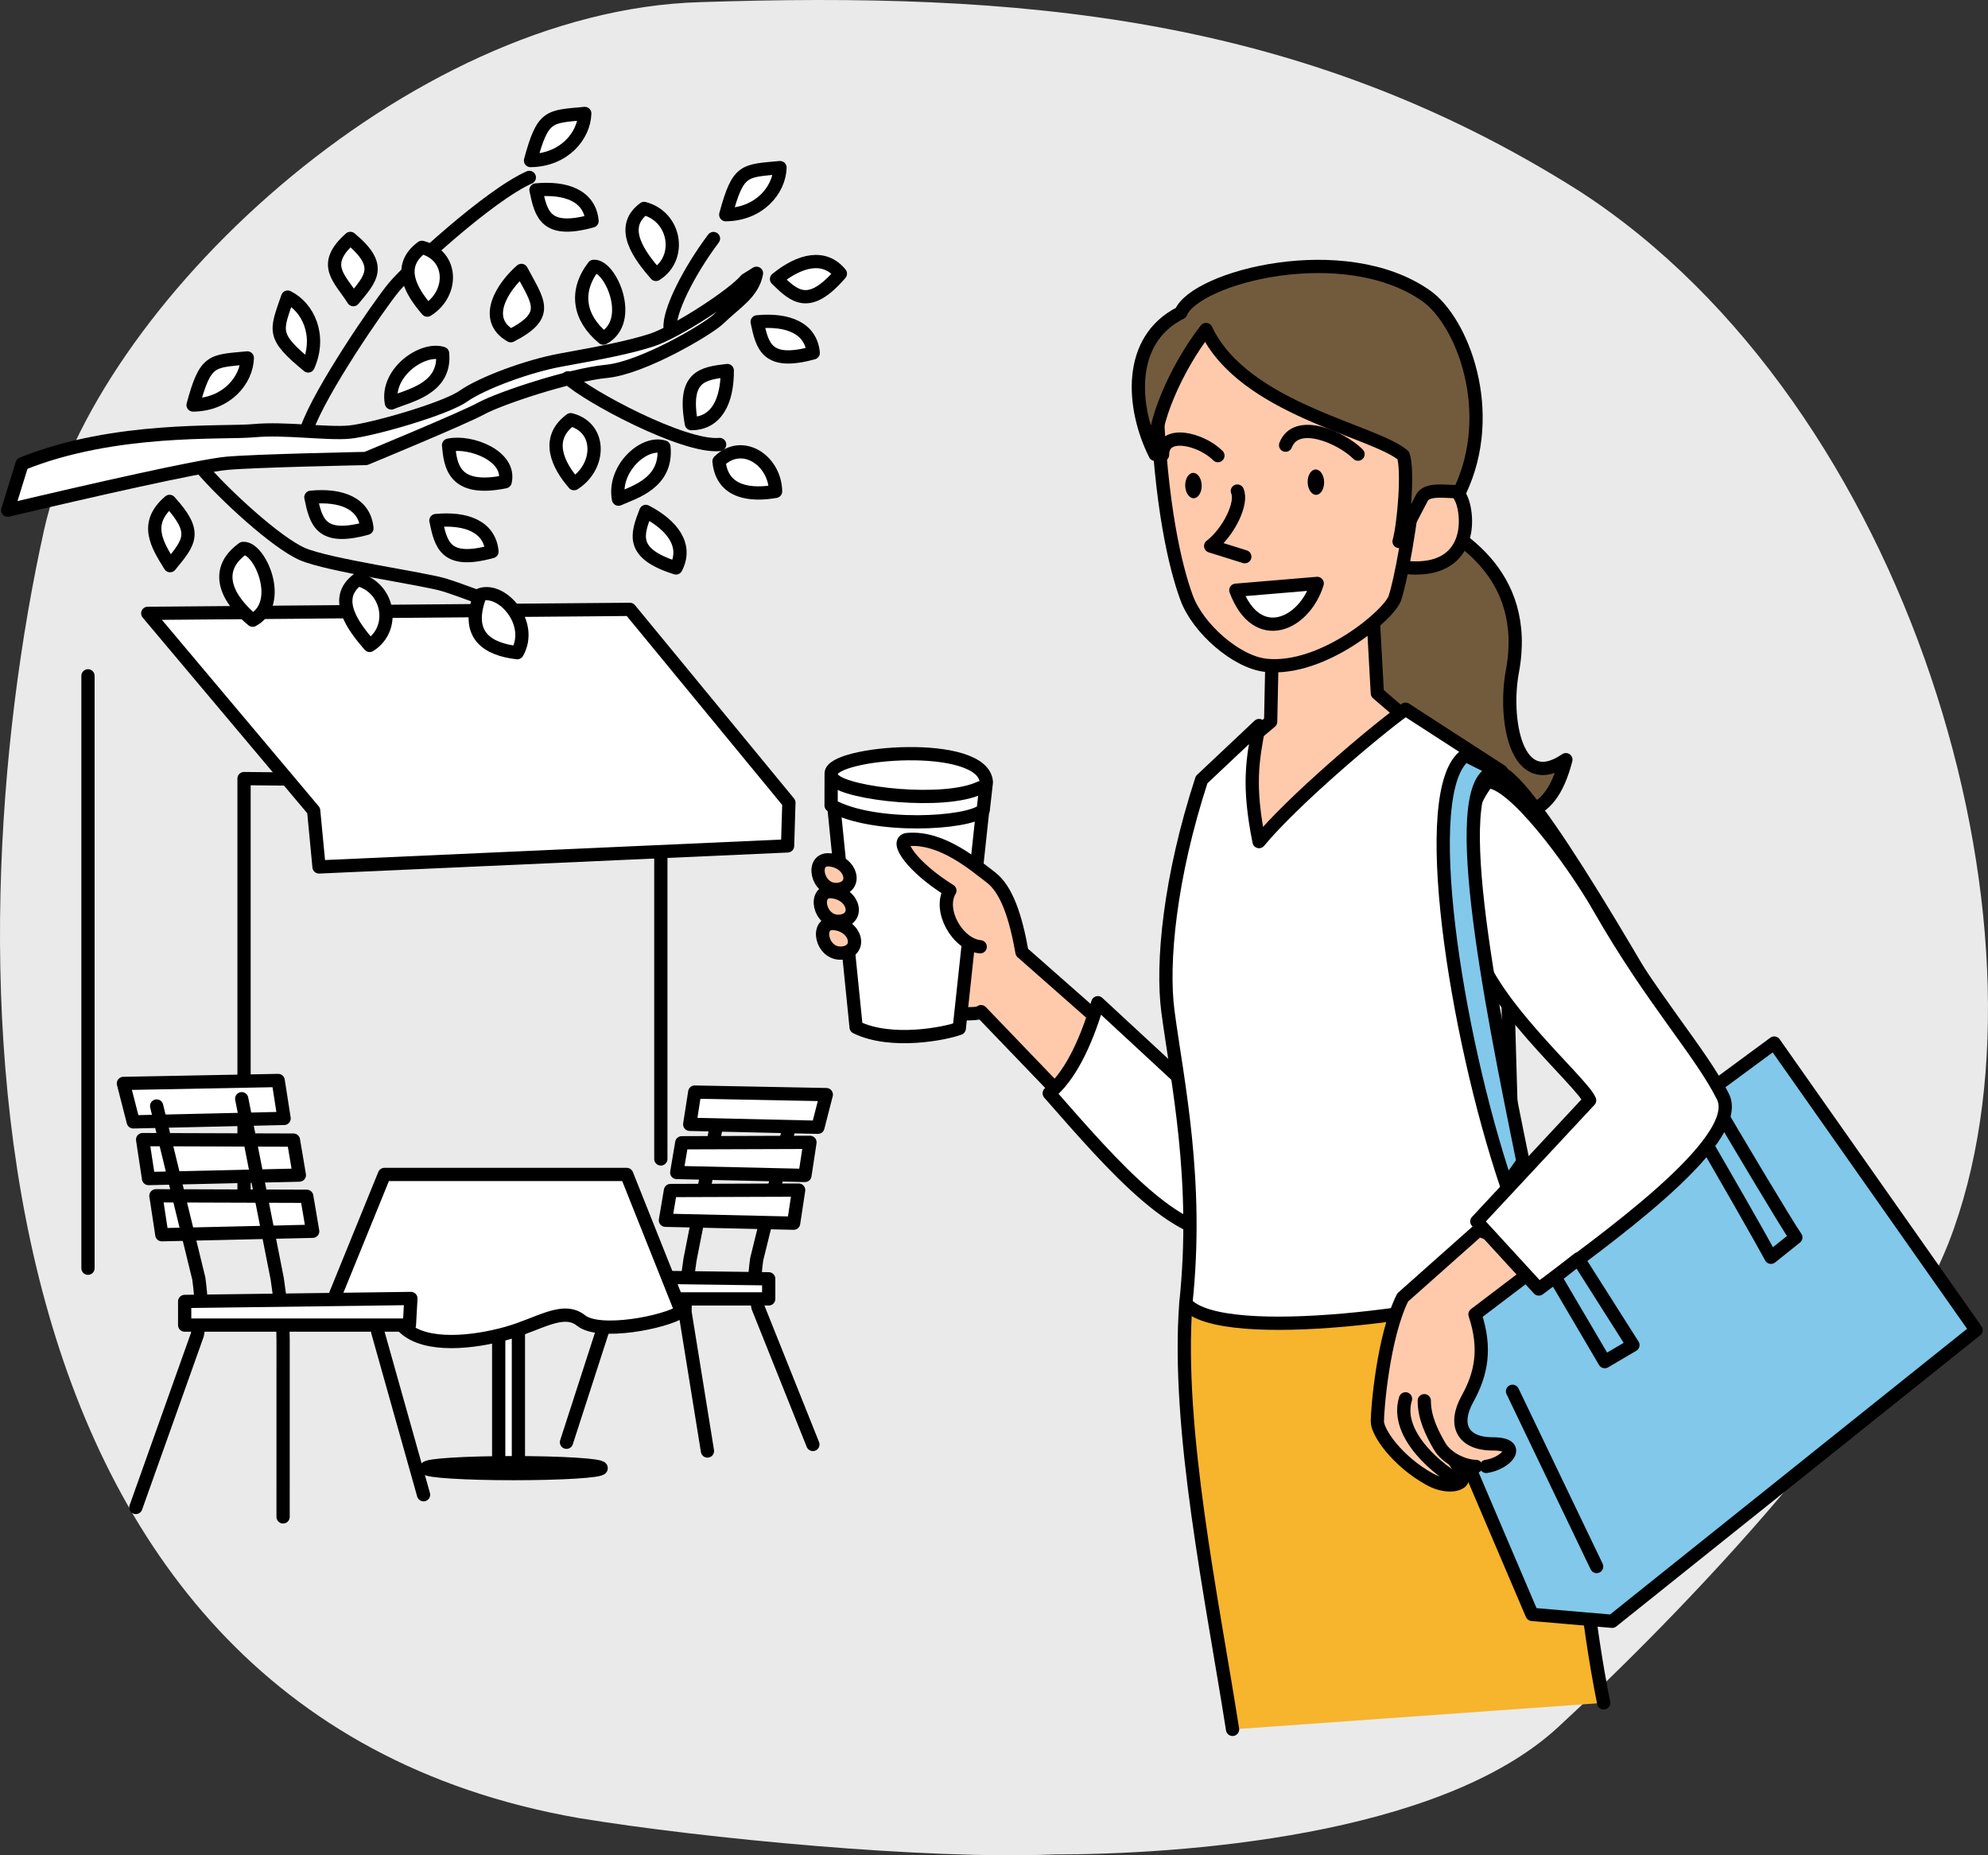 <?xml version="1.0" encoding="utf-8"?>
<!-- Generator: Adobe Illustrator 15.0.0, SVG Export Plug-In  -->
<!DOCTYPE svg PUBLIC "-//W3C//DTD SVG 1.1//EN" "http://www.w3.org/Graphics/SVG/1.1/DTD/svg11.dtd">
<svg version="1.1"
	 xmlns="http://www.w3.org/2000/svg" xmlns:xlink="http://www.w3.org/1999/xlink" xmlns:a="http://ns.adobe.com/AdobeSVGViewerExtensions/3.0/"
	 x="0px" y="0px" width="300px" height="280px" viewBox="0 0 300 280" overflow="visible" enable-background="new 0 0 300 280"
	 xml:space="preserve">
<rect x="0" y="0" width="300" height="280" fill="#333333" stroke="none"/>
<defs>
</defs>
<g>
	<path fill="#EAEAEA" d="M294.863,185.382c16.162-45.673-6.668-124.237-56.504-156.524C196.086,2.083,153.4-1.25,105.641,0.325
		C61.207,1.597,14.234,46.323,6.676,79.859C-7.473,143.645-6.795,257.828,87.223,274.366c19.154,3.15,52.756,6.299,71.671,5.512
		c18.962,0,58.229-2.625,76.178-19.162C253.02,244.18,286.428,209.793,294.863,185.382z"/>
</g>
<line fill="#666666" stroke="#000000" stroke-width="2" stroke-linecap="round" stroke-linejoin="round" stroke-miterlimit="10" x1="13.277" y1="102" x2="13.277" y2="191.404"/>
<polyline fill="none" stroke="#000000" stroke-width="2" stroke-linecap="round" stroke-linejoin="round" stroke-miterlimit="10" points="
	99.724,174.908 99.724,118.135 36.828,117.506 36.828,184.008 "/>
<polygon fill="#FFFFFF" stroke="#000000" stroke-width="2" stroke-linecap="round" stroke-linejoin="round" stroke-miterlimit="10" points="
	22.299,92.566 47.333,122.334 48.143,130.84 118.849,127.666 119.048,121.137 95.049,91.966 "/>
<path fill="none" stroke="#000000" stroke-width="2" stroke-linecap="round" stroke-linejoin="round" stroke-miterlimit="10" d="
	M108.686,166.992l-4.551,23.074c-0.38,2.845-0.76,4.742-0.76,7.966l3.384,20.956"/>
<path fill="none" stroke="#000000" stroke-width="2" stroke-linecap="round" stroke-linejoin="round" stroke-miterlimit="10" d="
	M119.875,166.93l-5.689,23.137c-0.379,2.845-0.379,3.984,0.19,7.207L122.667,218"/>
<polygon fill="#FFFFFF" stroke="#000000" stroke-width="2" stroke-linecap="round" stroke-linejoin="round" stroke-miterlimit="10" points="
	116.001,192.999 116.001,196.033 87.174,196.033 86.984,192.619 "/>
<line fill="none" stroke="#000000" stroke-width="2" stroke-linecap="round" stroke-linejoin="round" stroke-miterlimit="10" x1="92.938" y1="194.627" x2="85.487" y2="217.668"/>
<polygon fill="#FFFFFF" stroke="#000000" stroke-width="2" stroke-linecap="round" stroke-linejoin="round" stroke-miterlimit="10" points="
	124.693,165.199 123.428,170.129 104.082,169.686 104.842,164.819 "/>
<polygon fill="#FFFFFF" stroke="#000000" stroke-width="2" stroke-linecap="round" stroke-linejoin="round" stroke-miterlimit="10" points="
	120.521,179.612 119.762,184.607 100.416,184.164 101.175,179.676 "/>
<polygon fill="#FFFFFF" stroke="#000000" stroke-width="2" stroke-linecap="round" stroke-linejoin="round" stroke-miterlimit="10" points="
	122.229,172.405 121.469,177.4 102.123,176.957 102.881,172.469 "/>
<polyline fill="#FFFFFF" stroke="#000000" stroke-width="2" stroke-linecap="round" stroke-linejoin="round" stroke-miterlimit="10" points="
	75.256,221.025 75.256,193.81 78.23,193.81 78.23,221.025 "/>
<path fill="#FFFFFF" stroke="#000000" stroke-width="2" stroke-linecap="round" stroke-linejoin="round" stroke-miterlimit="10" d="
	M58.013,177.252l-7.972,19.582c4.397,3.299,7.695,0.551,10.995,3.573c3.297,3.022,10.445,2.2,15.393,0.825
	c4.949-1.373,8.522-4.123,11.271-1.926c2.75,2.199,12.645,0.276,15.119-1.374l-8.246-20.681H58.013z"/>
<ellipse fill="#FFFFFF" stroke="#000000" stroke-width="2" stroke-linecap="round" stroke-linejoin="round" stroke-miterlimit="10" cx="77.528" cy="221.574" rx="13.195" ry="0.825"/>
<polygon fill="#FFFFFF" stroke="#000000" stroke-width="2" stroke-linecap="round" stroke-linejoin="round" stroke-miterlimit="10" points="
	18.623,163.514 20.111,169.314 42.871,168.793 41.978,163.068 "/>
<polygon fill="#FFFFFF" stroke="#000000" stroke-width="2" stroke-linecap="round" stroke-linejoin="round" stroke-miterlimit="10" points="
	23.531,180.471 24.424,186.348 47.184,185.826 46.291,180.546 "/>
<polygon fill="#FFFFFF" stroke="#000000" stroke-width="2" stroke-linecap="round" stroke-linejoin="round" stroke-miterlimit="10" points="
	21.523,171.992 22.416,177.869 45.175,177.348 44.283,172.067 "/>
<path fill="none" stroke="#000000" stroke-width="2" stroke-linecap="round" stroke-linejoin="round" stroke-miterlimit="10" d="
	M36.475,165.819l5.354,27.147c0.447,3.346,0.893,5.578,0.893,9.37l-0.003,26.595"/>
<path fill="none" stroke="#000000" stroke-width="2" stroke-linecap="round" stroke-linejoin="round" stroke-miterlimit="10" d="
	M23.638,166.92l6.365,26.047c0.446,3.346,0.446,4.686-0.224,8.479l-9.28,26.062"/>
<polygon fill="#FFFFFF" stroke="#000000" stroke-width="2" stroke-linecap="round" stroke-linejoin="round" stroke-miterlimit="10" points="
	27.867,196.416 27.867,199.985 61.781,199.985 62.005,195.969 "/>
<line fill="none" stroke="#000000" stroke-width="2" stroke-linecap="round" stroke-linejoin="round" stroke-miterlimit="10" x1="57" y1="200.999" x2="63.915" y2="225.585"/>
<path fill="#FFFFFF" stroke="#000000" stroke-width="2" stroke-linecap="round" stroke-linejoin="round" stroke-miterlimit="10" d="
	M114.158,41.242c-0.558,3.007-3.158,4.425-5.678,6.867c-1.624,1.574-11.529,7.422-16.966,7.938
	c-5.436,0.516-16.068,4.056-18.874,5.589c-2.81,1.531-17.426,7.561-17.426,7.561s-16.842,0.332-21.023,0.729
	c-4.181,0.396-20.358,4.072-33.025,7.072L3.333,70c14-5.666,30.402-4.564,35-5.001c4.6-0.437,11.052,0.532,14.396,0.215
	c3.346-0.317,14.437-3.479,17.204-5.431c2.769-1.95,9.756-4.557,14.734-5.449c6.424-1.156,10.542-1.988,13.666-3
	c3.682-1.193,12.34-6.809,14.231-9.097L114.158,41.242z"/>
<path fill="none" stroke="#000000" stroke-width="2" stroke-linecap="round" stroke-linejoin="round" stroke-miterlimit="10" d="
	M73.666,90.666c0,0-3.464-1.375-6.511-2.353c-3.047-0.976-17.578-2.972-21.542-4.705c-3.96-1.734-11.821-9.003-15.146-12.906"/>
<path fill="none" stroke="#000000" stroke-width="2" stroke-linecap="round" stroke-linejoin="round" stroke-miterlimit="10" d="
	M85.702,57.021c2.786,2.689,17.457,10.578,22.893,10.062"/>
<path fill="none" stroke="#000000" stroke-width="2" stroke-linecap="round" stroke-linejoin="round" stroke-miterlimit="10" d="
	M101.128,49.545c-0.237-2.509,2.792-8.548,6.539-13.545"/>
<path fill="none" stroke="#000000" stroke-width="2" stroke-linecap="round" stroke-linejoin="round" stroke-miterlimit="10" d="
	M46.333,64.666c1.991-5.674,10.807-18.539,13.078-21.286c2.27-2.747,14.393-13.918,20.466-16.604"/>
<path fill="#FFFFFF" stroke="#000000" stroke-width="2" stroke-linecap="round" stroke-linejoin="round" stroke-miterlimit="10" d="
	M36.676,82.77c-4.74,3.403-2.212,7.804,1.45,10.831C42.944,91.034,39.184,82.531,36.676,82.77z"/>
<path fill="#FFFFFF" stroke="#000000" stroke-width="2" stroke-linecap="round" stroke-linejoin="round" stroke-miterlimit="10" d="
	M89.589,40.199C86.667,44,87.378,48.003,91.04,51.03C95.858,48.464,92.099,39.961,89.589,40.199z"/>
<path fill="#FFFFFF" stroke="#000000" stroke-width="2" stroke-linecap="round" stroke-linejoin="round" stroke-miterlimit="10" d="
	M53.995,87.453c-3.941,2.906-0.579,7.229,1.789,9.956C59.767,94.922,58.753,88.689,53.995,87.453z"/>
<path fill="#FFFFFF" stroke="#000000" stroke-width="2" stroke-linecap="round" stroke-linejoin="round" stroke-miterlimit="10" d="
	M86.127,63.338c-3.942,2.904-1.874,6.928,0.495,9.656C90.604,70.506,90.885,64.574,86.127,63.338z"/>
<path fill="#FFFFFF" stroke="#000000" stroke-width="2" stroke-linecap="round" stroke-linejoin="round" stroke-miterlimit="10" d="
	M108.503,69.617c0.465,4.874,4.979,5.169,8.537,4.54C116.954,69.463,112.011,66.172,108.503,69.617z"/>
<path fill="#FFFFFF" stroke="#000000" stroke-width="2" stroke-linecap="round" stroke-linejoin="round" stroke-miterlimit="10" d="
	M63.666,37.332c-3.94,2.906-1.554,6.741,0.813,9.47C68.464,44.313,68.426,38.568,63.666,37.332z"/>
<path fill="#FFFFFF" stroke="#000000" stroke-width="2" stroke-linecap="round" stroke-linejoin="round" stroke-miterlimit="10" d="
	M97.197,31.461c-3.942,2.905-0.582,7.227,1.788,9.955C102.969,38.928,101.955,32.695,97.197,31.461z"/>
<path fill="#FFFFFF" stroke="#000000" stroke-width="2" stroke-linecap="round" stroke-linejoin="round" stroke-miterlimit="10" d="
	M65.781,78.562c0.775,3.724,1.472,6.611,8.46,4.683C73.885,79.481,70.38,78.127,65.781,78.562z"/>
<path fill="#FFFFFF" stroke="#000000" stroke-width="2" stroke-linecap="round" stroke-linejoin="round" stroke-miterlimit="10" d="
	M109.749,55.923c-3.778,0.441-6.717,0.878-5.417,8.011C108.113,63.912,109.773,60.541,109.749,55.923z"/>
<path fill="#FFFFFF" stroke="#000000" stroke-width="2" stroke-linecap="round" stroke-linejoin="round" stroke-miterlimit="10" d="
	M117.183,42.113c2.713,2.665,4.896,4.678,9.635-0.81C124.43,38.374,120.763,39.195,117.183,42.113z"/>
<path fill="#FFFFFF" stroke="#000000" stroke-width="2" stroke-linecap="round" stroke-linejoin="round" stroke-miterlimit="10" d="
	M46.912,75.048c0.774,3.724,1.472,6.61,8.459,4.681C55.015,75.966,51.511,74.611,46.912,75.048z"/>
<path fill="#FFFFFF" stroke="#000000" stroke-width="2" stroke-linecap="round" stroke-linejoin="round" stroke-miterlimit="10" d="
	M97.462,77.185c-1.379,3.545-2.365,6.346,4.547,8.531C103.759,82.366,101.557,79.322,97.462,77.185z"/>
<path fill="#FFFFFF" stroke="#000000" stroke-width="2" stroke-linecap="round" stroke-linejoin="round" stroke-miterlimit="10" d="
	M114.261,48.572c0.775,3.724,1.472,6.611,8.461,4.682C122.365,49.491,118.86,48.136,114.261,48.572z"/>
<path fill="#FFFFFF" stroke="#000000" stroke-width="2" stroke-linecap="round" stroke-linejoin="round" stroke-miterlimit="10" d="
	M80.883,28.668c0.775,3.725,1.472,6.611,8.461,4.682C88.986,29.588,85.482,28.232,80.883,28.668z"/>
<path fill="#FFFFFF" stroke="#000000" stroke-width="2" stroke-linecap="round" stroke-linejoin="round" stroke-miterlimit="10" d="
	M29.138,61.125c1.873-6.928,2.748-6.59,8.184-7.106C37.221,57.404,34.194,61.067,29.138,61.125z"/>
<path fill="#FFFFFF" stroke="#000000" stroke-width="2" stroke-linecap="round" stroke-linejoin="round" stroke-miterlimit="10" d="
	M46.506,55.227c-5.539-4.565-4.868-5.223-3.096-10.388C46.453,46.328,48.539,50.597,46.506,55.227z"/>
<path fill="#FFFFFF" stroke="#000000" stroke-width="2" stroke-linecap="round" stroke-linejoin="round" stroke-miterlimit="10" d="
	M109.521,32.401c1.875-6.929,2.749-6.59,8.186-7.105C117.607,28.681,114.579,32.343,109.521,32.401z"/>
<path fill="#FFFFFF" stroke="#000000" stroke-width="2" stroke-linecap="round" stroke-linejoin="round" stroke-miterlimit="10" d="
	M80.058,24.229c1.875-6.929,2.75-6.59,8.186-7.105C88.144,20.509,85.116,24.17,80.058,24.229z"/>
<path fill="#FFFFFF" stroke="#000000" stroke-width="2" stroke-linecap="round" stroke-linejoin="round" stroke-miterlimit="10" d="
	M53.32,45.224c-1.99-3.187-4.986-5.224-0.455-9.239C57.9,40.148,55.97,42.019,53.32,45.224z"/>
<path fill="#FFFFFF" stroke="#000000" stroke-width="2" stroke-linecap="round" stroke-linejoin="round" stroke-miterlimit="10" d="
	M59.062,60.815c-0.855-4.56,4.682-8.46,7.728-7.483C67.306,58.768,61.49,59.742,59.062,60.815z"/>
<path fill="#FFFFFF" stroke="#000000" stroke-width="2" stroke-linecap="round" stroke-linejoin="round" stroke-miterlimit="10" d="
	M93.334,75.334c-0.856-4.561,3.812-8.852,6.858-7.875C100.708,72.895,95.762,74.258,93.334,75.334z"/>
<path fill="#FFFFFF" stroke="#000000" stroke-width="2" stroke-linecap="round" stroke-linejoin="round" stroke-miterlimit="10" d="
	M67.691,67.186c0.278,2.928,0.642,7.146,8.541,5.518C77.129,68.82,70.996,66.451,67.691,67.186z"/>
<path fill="#FFFFFF" stroke="#000000" stroke-width="2" stroke-linecap="round" stroke-linejoin="round" stroke-miterlimit="10" d="
	M77.084,50.668c-4.46-2.531-1.134-7.487,1.595-9.855C81.245,45.631,83.116,47.563,77.084,50.668z"/>
<path fill="#FFFFFF" stroke="#000000" stroke-width="2" stroke-linecap="round" stroke-linejoin="round" stroke-miterlimit="10" d="
	M72.481,89.752c-2.37,6.131,1.098,8.229,5.575,8.752C80.59,94.045,75.747,88.598,72.481,89.752z"/>
<path fill="#FFFFFF" stroke="#000000" stroke-width="2" stroke-linecap="round" stroke-linejoin="round" stroke-miterlimit="10" d="
	M25.588,75.672c-3.903,3.322-1.913,6.51,0.079,9.697C28.691,81.705,29.827,80.332,25.588,75.672z"/>
<path fill="#725B3D" stroke="#000000" stroke-width="2" stroke-linecap="round" stroke-linejoin="round" stroke-miterlimit="10" d="
	M212.551,77.125c7.124,2.85,18.45,9.375,15.674,24.225c-1.312,7.02,0.476,18.525,8.075,13.301
	c-2.633,10.184-7.982,8.324-14.633,7.85c-6.649-0.475-11.017-9.75-14.342-14.975C200.023,96.049,201.15,80.925,212.551,77.125z"/>
<path fill="#FFCAAC" stroke="#000000" stroke-width="2" stroke-linecap="round" stroke-linejoin="round" stroke-miterlimit="10" d="
	M131.809,148.51c3.287,3.561,11.414,4.729,15.229,4.455c3.815-0.27,5.726-5.377,5.21-8.605
	c-0.514-3.232-13.078-12.138-19.861-11.654C125.604,133.188,126.268,142.514,131.809,148.51z"/>
<path fill="#FFFFFF" stroke="#000000" stroke-width="2" stroke-linecap="round" stroke-linejoin="round" stroke-miterlimit="10" d="
	M125.668,120.115l3.527,34.92c5.298,2.605,13.489,0.955,15.564,0.17l3.666-34.15L125.668,120.115z"/>
<path fill="#FFFFFF" stroke="#000000" stroke-width="2" stroke-linecap="round" stroke-linejoin="round" stroke-miterlimit="10" d="
	M148.848,118.043l-0.479,4.223c-2.196,2.072-16.519,2.879-22.952-0.711l0.012-4.829
	C125.408,113.461,148.391,111.611,148.848,118.043z"/>
<path fill="#FFCAAC" stroke="#000000" stroke-width="2" stroke-linecap="round" stroke-linejoin="round" stroke-miterlimit="10" d="
	M147.919,142.89c-3.432-0.323-6.357-5.513-4.581-8.478c-5.646-3.504-8.426-7.541-6.372-7.714c5.224-0.442,10.149,3.894,12.551,5.711
	s3.764,5.979,4.71,11.311l29.439,25.947c4.604,2.22,3.561,6.35,2.727,11.989c-0.686,4.627-5.601,1.908-13.06-2.656l-25.286-26.318"
	/>
<path fill="#FFCAAC" stroke="#000000" stroke-width="2" stroke-linecap="round" stroke-linejoin="round" stroke-miterlimit="10" d="
	M125.176,129.77c-2.877-0.27-1.939,4.684,1.17,4.463C129.453,134.013,128.607,130.095,125.176,129.77z"/>
<path fill="#FFCAAC" stroke="#000000" stroke-width="2" stroke-linecap="round" stroke-linejoin="round" stroke-miterlimit="10" d="
	M125.517,134.577c-2.876-0.272-1.938,4.681,1.169,4.461C129.795,138.815,128.948,134.899,125.517,134.577z"/>
<path fill="#FFCAAC" stroke="#000000" stroke-width="2" stroke-linecap="round" stroke-linejoin="round" stroke-miterlimit="10" d="
	M125.859,139.379c-2.876-0.27-1.94,4.684,1.17,4.463C130.137,143.62,129.29,139.703,125.859,139.379z"/>
<path fill="#FFFFFF" stroke="#000000" stroke-width="2" stroke-linecap="round" stroke-linejoin="round" stroke-miterlimit="10" d="
	M125.852,117.691c2.068,2.122,16.638,3.784,22.062,1.197"/>
<path fill="#FFFFFF" stroke="#000000" stroke-width="2" stroke-linecap="round" stroke-linejoin="round" stroke-miterlimit="10" d="
	M187.093,185.9c-8.483,2.602-19.093-9.9-28.759-20.9c2.863-2.334,5.364-6.97,7.333-13.666l13.54,12.531
	c-2.538-6.975-2.07-35.561,2.272-38.643c4.344-3.082,10.997,24.211,12.998,41.115C195.327,173.512,194.664,183.576,187.093,185.9z"
	/>
<path fill="#F7B42D" stroke="#000000" stroke-width="2" stroke-linecap="round" stroke-linejoin="round" stroke-miterlimit="10" d="
	M186,261c-3.115-19.832-8.468-45.303-7.051-64.285l53.266-2.834C237.883,205.781,236.9,231.5,242,257"/>
<path fill="#FFCAAC" stroke="#000000" stroke-width="2" stroke-linecap="round" stroke-linejoin="round" stroke-miterlimit="10" d="
	M211.701,75.676c3.481-3.688,8.282-3.897,9.245,0.977c0.948,4.867-1.233,11.066-11.833,8.448"/>
<path fill="#FFCAAC" stroke="#000000" stroke-width="2" stroke-linecap="round" stroke-linejoin="round" stroke-miterlimit="10" d="
	M182.936,116.322l8.814-7.41l0.408-19.705l14.84-0.018l0.851,15.441l7.933,6.8C214.063,130.514,183.736,134.039,182.936,116.322z"/>
<path fill="#FFCAAC" stroke="#000000" stroke-width="2" stroke-linecap="round" stroke-linejoin="round" stroke-miterlimit="10" d="
	M213.865,69.639c-0.939,9.992-2.527,18.115-3.371,20.629c-0.838,2.514-10.916,11.059-19.466,10.143
	c-4.466-0.48-10.261-5.572-11.954-10.176c-1.677-4.545-3.965-13.896-4.551-30.357c-0.343-9.641,12.561-14.342,25.548-11.396
	C213.061,51.431,214.747,60.263,213.865,69.639z"/>
<path d="M197.332,72.795c-0.028-1.059,0.514-1.927,1.196-1.942c0.69-0.015,1.267,0.829,1.292,1.882
	c0.021,1.059-0.513,1.93-1.203,1.949C197.935,74.697,197.354,73.848,197.332,72.795z"/>
<path d="M178.854,73.312c-0.023-1.063,0.512-1.929,1.199-1.944c0.689-0.018,1.262,0.828,1.289,1.886
	c0.021,1.052-0.515,1.925-1.203,1.942C179.454,75.211,178.877,74.363,178.854,73.312z"/>
<path fill="#FFCAAC" stroke="#000000" stroke-width="2" stroke-linecap="round" stroke-linejoin="round" stroke-miterlimit="10" d="
	M186.723,74.111c0.825,1.804-1.307,6.206-4.027,8.297l5.154,1.612"/>
<path fill="#FFFFFF" stroke="#000000" stroke-width="2" stroke-linecap="round" stroke-linejoin="round" stroke-miterlimit="10" d="
	M198.775,88.05c-1.915,6.22-9.092,9.535-12.281,1.03L198.775,88.05z"/>
<path fill="#FFCAAC" stroke="#000000" stroke-width="2" stroke-linecap="round" stroke-linejoin="round" stroke-miterlimit="10" d="
	M183.789,68.762c-2.552-2.553-8.354-3.961-8.354-0.131"/>
<path fill="none" stroke="#000000" stroke-width="2" stroke-linecap="round" stroke-linejoin="round" stroke-miterlimit="10" d="
	M204.934,68.541c-2.551-2.553-9.339-5.499-10.93-1.354"/>
<path fill="#FFFFFF" stroke="#000000" stroke-width="2" stroke-linecap="round" stroke-linejoin="round" stroke-miterlimit="10" d="
	M178.949,196.715c5.524,6.375,41.366,1.089,49.866-2.268l-2.267-78.058l-14.45-9.351c-4.804,3.451-17.212,14.025-22.101,19.976
	c-1.699-8.5-0.998-12.265,0.002-17.515l-8.666,8.167c-4.816,14.733-6.057,27.696-5.084,35
	C177.666,163.292,180.933,178.156,178.949,196.715z"/>
<polygon fill="#81C8EA" stroke="#000000" stroke-width="2" stroke-linecap="round" stroke-linejoin="round" stroke-miterlimit="10" points="
	267.741,157.42 211.942,198.535 231.188,243.648 243.283,244.687 298.2,200.738 "/>
<path fill="#FFCAAC" stroke="#000000" stroke-width="2" stroke-linecap="round" stroke-linejoin="round" stroke-miterlimit="10" d="
	M218.615,221.031c4.533,2.195,0.921,4.32-2.904,2.195c-4.829-2.684-7.862-7.012-7.862-8.712s0.851-12.75,3.825-18.7l11.475-10.199
	l10.625,4.25l-11.191,8.5c1.699,5.1,0.992,8.924-1.133,12.75c-2.125,3.824-0.851,6.799,3.824,6.799c4.676,0,1.982,2.976-0.992,3.4"
	/>
<path fill="#FFCAAC" stroke="#000000" stroke-width="2" stroke-linecap="round" stroke-linejoin="round" stroke-miterlimit="10" d="
	M212.099,211.115c-1.7,5.524,5.312,11.049,8.288,12.537"/>
<path fill="#81C8EA" stroke="#000000" stroke-width="2" stroke-linecap="round" stroke-linejoin="round" stroke-miterlimit="10" d="
	M223.25,120c3.438,2.017,16.618,24.482,19.5,28.25c3.25,4.25,21.25,35.5,24.5,41.5l3.75-3c-1.25-1.75-9.75-16-12.5-20.75
	c-9.807-16.939-27.418-48.479-32.519-49.61L223.25,120z"/>
<line fill="#666666" stroke="#000000" stroke-width="2" stroke-linecap="round" stroke-linejoin="round" stroke-miterlimit="10" x1="228.25" y1="209.98" x2="240.941" y2="236.422"/>
<path fill="#725B3D" stroke="#000000" stroke-width="2" stroke-linecap="round" stroke-linejoin="round" stroke-miterlimit="10" d="
	M211.126,81.717l3.483-6.65c0.949-1.584,4.432-0.633,5.699-0.949c5.7-12.033,0.317-25.65-5.066-29.451
	c-12.367-8.729-34.834-2.85-37.049,2.534c-8.234,4.116-7.363,14.408-3.881,21.374c-0.634-4.434,3.247-13.141,7.68-18.841
	c5.7,12.034,25.333,15.2,29.767,18.999C212.551,70.949,211.838,79.262,211.126,81.717z"/>
<path fill="#FFFFFF" stroke="#000000" stroke-width="2" stroke-linecap="round" stroke-linejoin="round" stroke-miterlimit="10" d="
	M232.215,194.539C240.998,187.881,263.4,172.3,260,165.5c-3.399-6.8-10.667-14.5-18.667-28.5
	c-4.161-7.282-13.241-19.396-16.896-18.983c-4.315,5.354-4.684,15.392-2.139,23.397c1.473,9.223,16.451,21.82,17.584,24.654
	l-17.018,18.271L232.215,194.539z"/>
<path fill="#81C8EA" stroke="#000000" stroke-width="2" stroke-linecap="round" stroke-linejoin="round" stroke-miterlimit="10" d="
	M227.334,178.834c-7.649-22.668-13.535-59.753-6.17-64.854l4.817,2.409c-7.933,0.282-1.247,34.01,3.853,58.944L227.334,178.834z"/>
<path fill="#FFCAAC" stroke="#000000" stroke-width="2" stroke-linecap="round" stroke-linejoin="round" stroke-miterlimit="10" d="
	M214.932,211.396c0,2.551,1.134,4.818,2.268,6.801c1.133,1.983,3.824,3.117,5.524,3.117"/>
<polygon fill="#81C8EA" stroke="#000000" stroke-width="2" stroke-linecap="round" stroke-linejoin="round" stroke-miterlimit="10" points="
	234.667,192.75 242.167,205.5 246.417,203 238.167,190 "/>
</svg>
